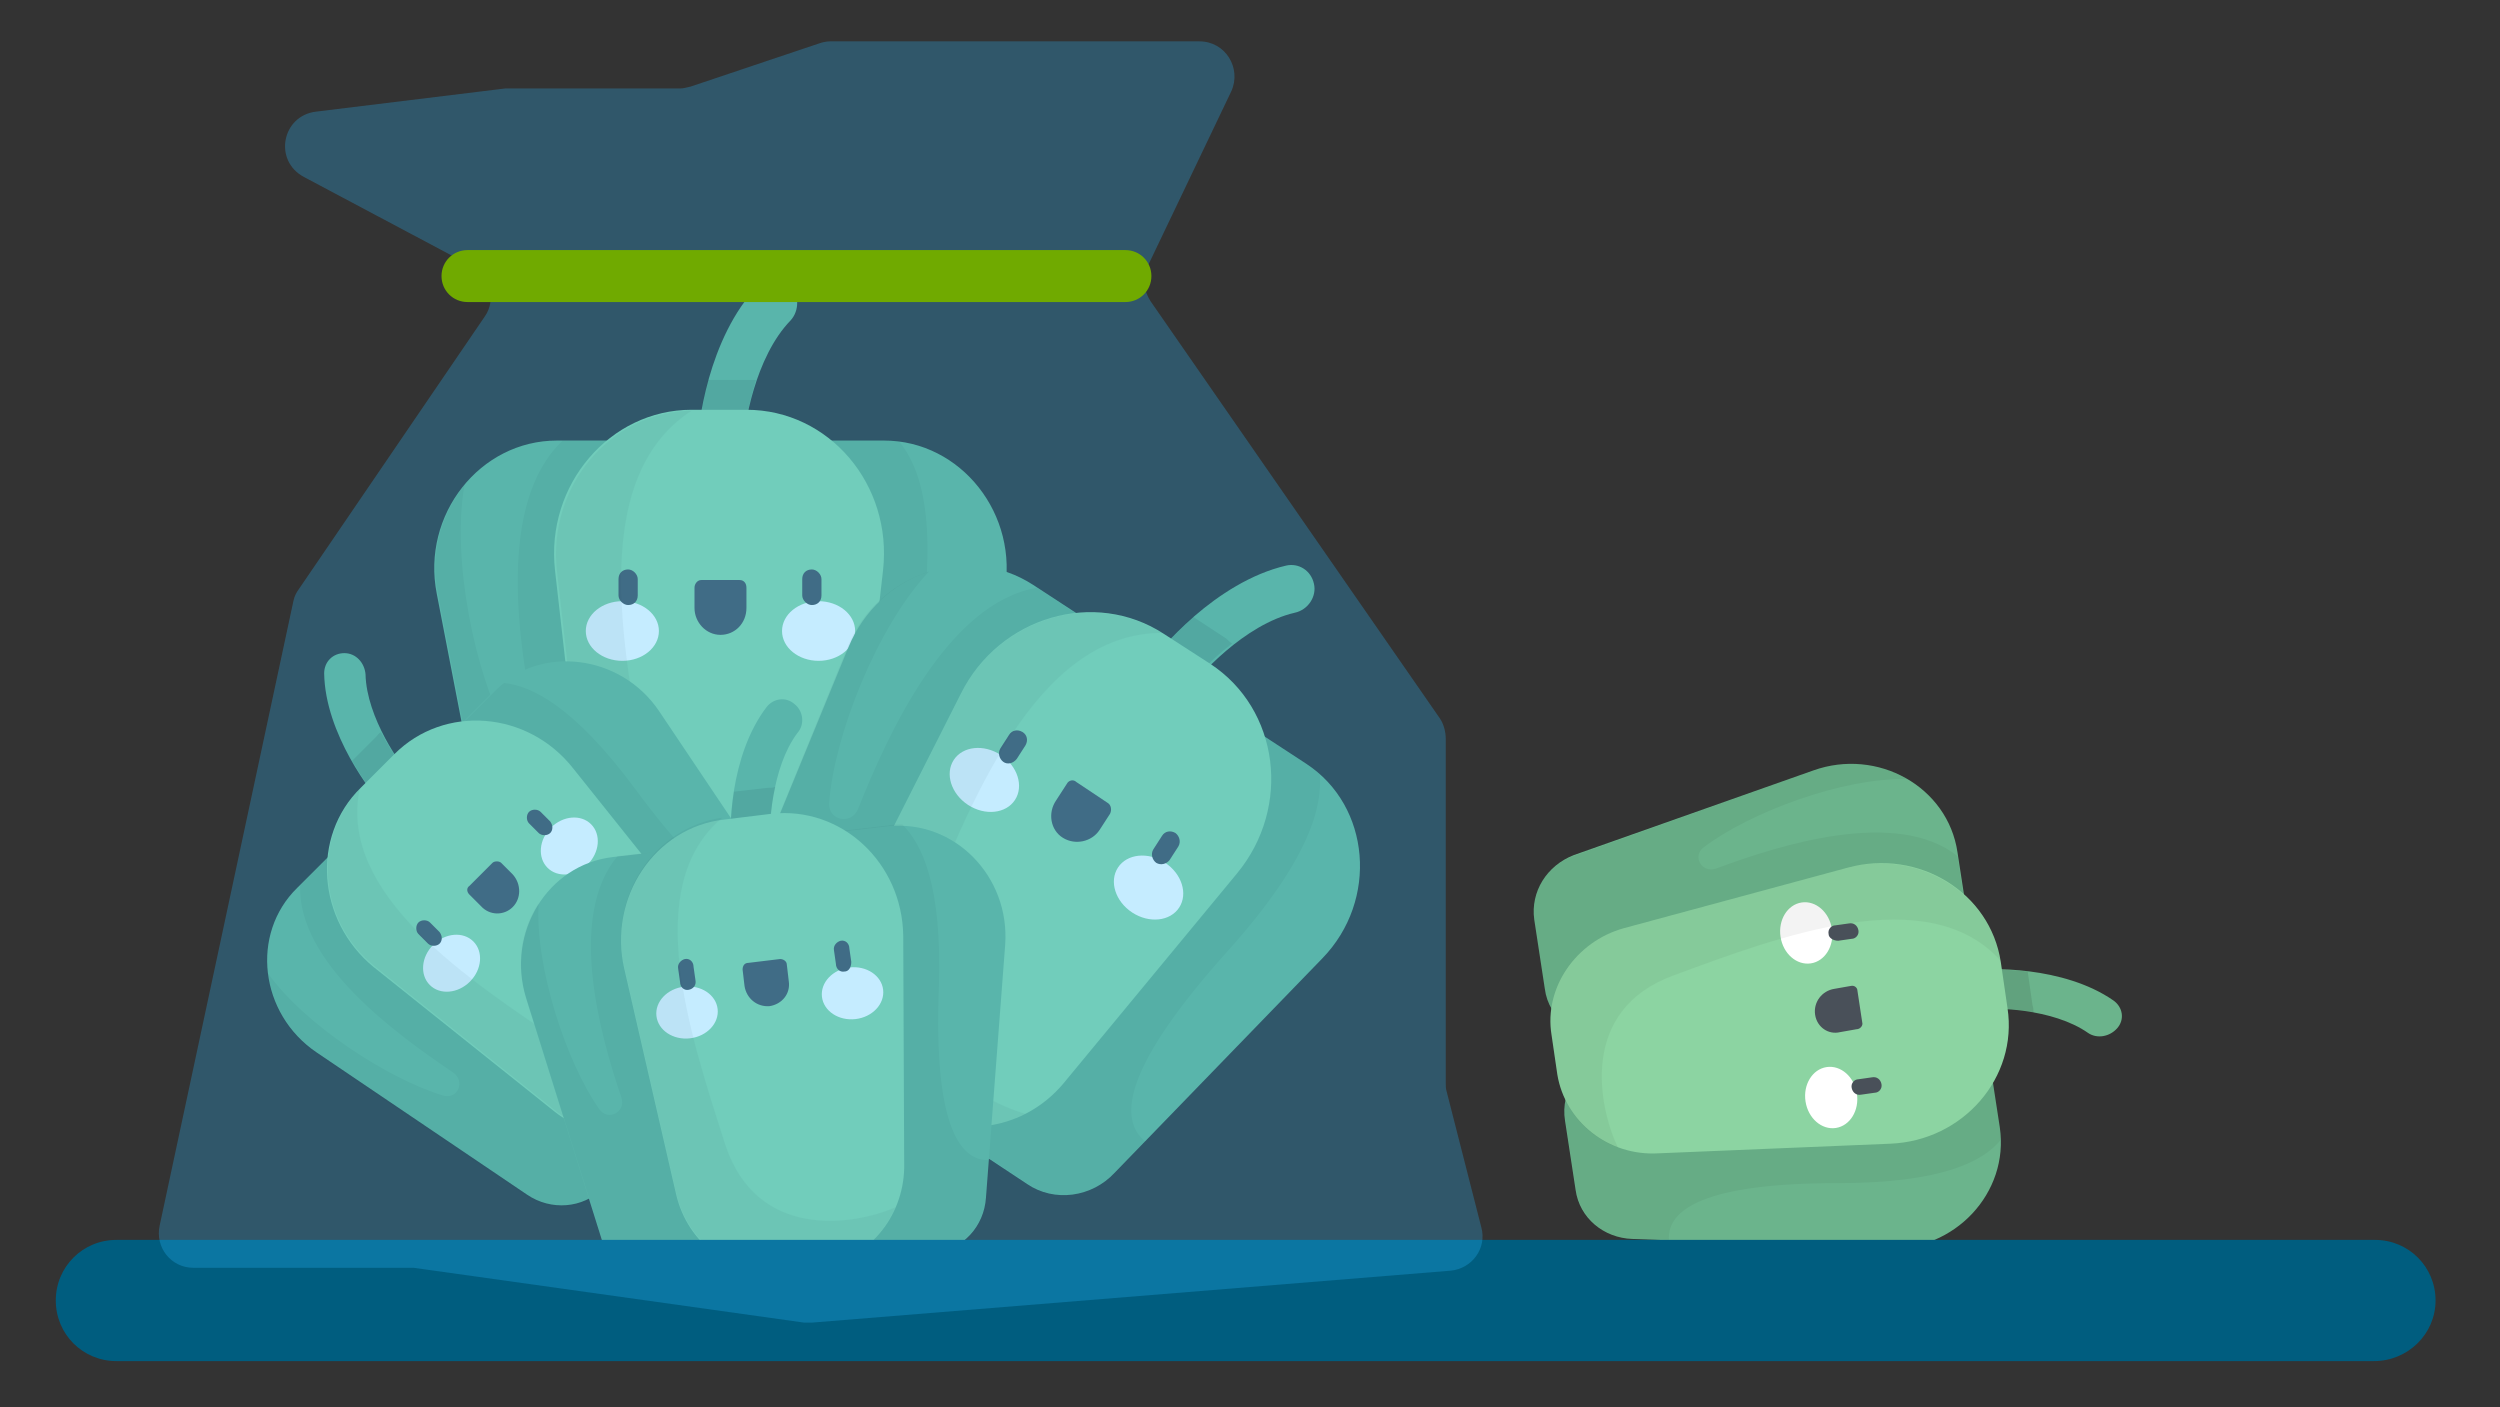 <?xml version="1.0" encoding="utf-8"?>
<!-- Generator: Adobe Illustrator 20.1.0, SVG Export Plug-In . SVG Version: 6.00 Build 0)  -->
<svg version="1.1" id="Capa_1" xmlns="http://www.w3.org/2000/svg" xmlns:xlink="http://www.w3.org/1999/xlink" x="0px" y="0px"
	 viewBox="0 0 259.9 146.3" style="enable-background:new 0 0 259.9 146.3;" xml:space="preserve">
<rect x="0" y="0" width="259.9" height="146.3" fill="#333333" stroke="none"/>
<style type="text/css">
	.st0{fill:#6BB48C;}
	.st1{opacity:0.1;enable-background:new    ;}
	.st2{opacity:5.000000e-02;enable-background:new    ;}
	.st3{fill:#8CD4A2;}
	.st4{fill:#FFFFFF;}
	.st5{fill:#495059;}
	.st6{fill:#005D7F;}
	.st7{opacity:0.27;fill:#2AB9FF;}
	.st8{fill:#70AA00;}
</style>
<g>
	<path class="st0" d="M74.9,48.9c-1.3,0-2.4-1.1-2.4-2.5c0-2,1.1-11.3,6.3-16.7c0.9-1,2.5-1,3.4,0c0.9,1,0.9,2.6,0,3.6
		c-3.7,3.8-4.9,11-4.9,13.1C77.3,47.7,76.2,48.9,74.9,48.9z"/>
	<path class="st1" d="M77.8,39.5h-4.2c-0.9,3.1-1.1,5.8-1.1,6.8c0,1.4,1.1,2.5,2.4,2.5s2.4-1.1,2.4-2.5c0-1.1,0.4-3.9,1.3-6.8
		C78.3,39.5,78.1,39.5,77.8,39.5z"/>
	<g>
		<path class="st0" d="M66.8,98.2h-8.5c-3.4,0-6.3-2.5-7-6l-5.9-30.5c-1.6-8.2,4.5-15.9,12.5-15.9H64c7.5,0,13.4,6.8,12.7,14.6
			l-2.9,31.1C73.5,95.3,70.4,98.2,66.8,98.2z"/>
		<path class="st0" d="M83,98.2h8.5c3.4,0,6.3-2.5,7-6l5.9-30.5c1.6-8.2-4.5-15.9-12.5-15.9h-6.2c-7.5,0-13.4,6.8-12.7,14.6
			l2.9,31.1C76.3,95.3,79.3,98.2,83,98.2z"/>
	</g>
	<path class="st2" d="M98.5,92.2l0.8-4.4c-3.8-0.3-6.1-5.5-3.7-21.4c2-12.7,0-18-2.2-20.6c-0.5-0.1-1.1-0.1-1.6-0.1h-6.2
		c-7.5,0-13.4,6.8-12.7,14.6l2.9,31.1c0.4,3.8,3.4,6.7,7.1,6.7h8.5C94.9,98.2,97.9,95.7,98.5,92.2z"/>
	<path class="st2" d="M73.9,91.5l2.9-31.1c0.7-7.8-5.2-14.6-12.7-14.6h-5.6c-6.9,6.5-4.6,21.2-2.9,29.4c0.4,1.8-2,2.7-2.8,1.1
		c-3.4-6.1-5.9-18.2-4.5-25.9c-2.4,3-3.6,7-2.8,11.2l5.9,30.5c0.7,3.5,3.6,6,7,6h8.5C70.4,98.2,73.5,95.3,73.9,91.5z"/>
	<path class="st3" d="M77.3,98.2h-4.9c-5.9,0-10.8-4.6-11.5-10.7l-3.2-28.2c-1-8.9,5.7-16.7,14.2-16.7h5.7c8.6,0,15.2,7.8,14.2,16.7
		l-3.2,28.2C88.2,93.6,83.2,98.2,77.3,98.2z"/>
	<g>
		<ellipse class="st4" cx="64.7" cy="65.6" rx="3.8" ry="3.1"/>
		<ellipse class="st4" cx="85.1" cy="65.6" rx="3.8" ry="3.1"/>
	</g>
	<g>
		<path class="st5" d="M65.3,62.9c-0.5,0-1-0.5-1-1v-1.7c0-0.6,0.4-1,1-1c0.5,0,1,0.5,1,1v1.7C66.3,62.5,65.9,62.9,65.3,62.9z"/>
		<path class="st5" d="M74.9,66L74.9,66c-1.5,0-2.7-1.3-2.7-2.8v-2.1c0-0.4,0.3-0.8,0.7-0.8h4c0.4,0,0.7,0.3,0.7,0.8v2.1
			C77.6,64.8,76.4,66,74.9,66z"/>
		<path class="st5" d="M84.4,62.9c-0.5,0-1-0.5-1-1v-1.7c0-0.6,0.4-1,1-1c0.5,0,1,0.5,1,1v1.7C85.4,62.5,85,62.9,84.4,62.9z"/>
	</g>
	<path class="st2" d="M87.3,92.3C82,93.8,70,94.5,67.6,82.4c-2.7-13.6-6.8-32.5,4.3-39.7c-8.5,0.1-15,7.9-14,16.7l3.2,28.2
		c0.7,6.1,5.6,10.7,11.5,10.7h4.9C81.6,98.2,85.3,95.8,87.3,92.3z"/>
</g>
<g>
	<path class="st0" d="M119.9,72.7c-1.1-0.7-1.4-2.3-0.6-3.4c1.1-1.7,7.1-8.8,14.4-10.5c1.3-0.3,2.6,0.5,2.9,1.9c0.3,1.3-0.6,2.7-2,3
		c-5.2,1.2-10.1,6.6-11.2,8.3C122.6,73,121.1,73.4,119.9,72.7z"/>
	<path class="st1" d="M127.5,66.4l-3.5-2.3c-2.4,2.1-4.1,4.2-4.7,5.1c-0.8,1.2-0.5,2.7,0.6,3.4c1.1,0.7,2.7,0.4,3.4-0.8
		c0.6-1,2.4-3.1,4.8-4.9C127.9,66.8,127.7,66.6,127.5,66.4z"/>
	<g>
		<path class="st0" d="M86.1,109.5l-7.1-4.7c-2.8-1.9-3.9-5.6-2.6-8.8l11.8-28.7c3.2-7.8,12.4-10.9,19.2-6.5l5.2,3.4
			c6.3,4.1,7.5,13,2.6,19.2l-19.4,24.4C93.4,110.8,89.2,111.5,86.1,109.5z"/>
		<path class="st0" d="M99.7,118.4l7.1,4.7c2.8,1.9,6.7,1.4,9.1-1.2l21.6-22.3c5.8-6,5-15.8-1.7-20.2l-5.2-3.4
			c-6.3-4.1-14.9-1.7-18.6,5.3l-14.6,27.6C95.7,112.3,96.6,116.4,99.7,118.4z"/>
	</g>
	<path class="st2" d="M116,121.9l3.1-3.2c-3-2.4-2.1-8,8.6-19.9c8.6-9.6,9.8-15.1,9.5-18.4c-0.4-0.3-0.8-0.7-1.3-1l-5.2-3.4
		c-6.3-4.1-14.9-1.7-18.6,5.3l-14.6,27.6c-1.8,3.4-0.8,7.5,2.3,9.5l7.1,4.7C109.7,125,113.5,124.5,116,121.9z"/>
	<path class="st2" d="M95.7,107.8l19.4-24.4c4.9-6.1,3.7-15-2.6-19.2l-4.7-3.1c-9.3,1.6-15.5,15.2-18.6,23c-0.7,1.7-3.1,1.2-3-0.6
		c0.5-7,5-18.4,10.4-24.1c-3.7,1.2-6.9,3.9-8.5,7.9L76.4,96c-1.3,3.3-0.3,7,2.6,8.8l7.1,4.7C89.2,111.5,93.4,110.8,95.7,107.8z"/>
	<path class="st3" d="M95,115.3l-4.1-2.7c-4.9-3.2-6.5-9.8-3.8-15.2l12.8-25.3c4-8,13.9-10.9,21.1-6.2l4.8,3.1
		c7.2,4.7,8.5,14.9,2.8,21.8l-18.1,21.9C106.5,117.4,99.9,118.5,95,115.3z"/>
	<g>
		
			<ellipse transform="matrix(0.548 -0.837 0.837 0.548 -21.606 122.264)" class="st4" cx="102.3" cy="81.1" rx="3.1" ry="3.8"/>
		
			<ellipse transform="matrix(0.548 -0.837 0.837 0.548 -23.227 141.545)" class="st4" cx="119.3" cy="92.3" rx="3.1" ry="3.8"/>
	</g>
	<g>
		<path class="st5" d="M104.3,79.2c-0.4-0.3-0.6-0.9-0.3-1.4l0.9-1.4c0.3-0.5,0.9-0.6,1.4-0.3s0.6,0.9,0.3,1.4l-0.9,1.4
			C105.3,79.4,104.7,79.5,104.3,79.2z"/>
		<path class="st5" d="M110.5,87.1L110.5,87.1c-1.3-0.8-1.6-2.6-0.7-3.9l1.1-1.7c0.2-0.4,0.7-0.5,1-0.2l3.3,2.2
			c0.3,0.2,0.4,0.7,0.2,1.1l-1.1,1.7C113.5,87.5,111.8,87.9,110.5,87.1z"/>
		<path class="st5" d="M120.2,89.7c-0.4-0.3-0.6-0.9-0.3-1.4l0.9-1.4c0.3-0.5,0.9-0.6,1.4-0.3c0.4,0.3,0.6,0.9,0.3,1.4l-0.9,1.4
			C121.3,89.8,120.7,90,120.2,89.7z"/>
	</g>
	<path class="st2" d="M106.6,115.8c-5.3-1.6-15.7-7.6-11.1-19.1c5.2-12.9,12.1-30.9,25.3-30.9c-7.2-4.5-16.9-1.6-20.9,6.3L87.1,97.4
		c-2.8,5.5-1.1,12,3.8,15.2l4.1,2.7C98.5,117.6,102.9,117.7,106.6,115.8z"/>
</g>
<g>
	<path class="st0" d="M42.9,83.9c-0.8,0.8-2.1,0.8-3-0.1c-1.2-1.2-6.1-7.5-6.2-13.8c0-1.2,0.9-2.1,2.1-2.1c1.2,0,2.1,1,2.2,2.2
		c0.1,4.5,3.7,9.6,4.9,10.8C43.7,81.8,43.8,83.1,42.9,83.9z"/>
	<path class="st1" d="M39.1,76.6l-2.5,2.5c1.4,2.4,2.8,4.2,3.4,4.8c0.8,0.8,2.2,0.9,3,0.1c0.8-0.8,0.8-2.1-0.1-3
		c-0.7-0.7-2.1-2.6-3.3-4.9C39.4,76.2,39.3,76.4,39.1,76.6z"/>
	<g>
		<path class="st0" d="M67.7,118.5l-5.1,5.1c-2,2-5.3,2.3-7.8,0.6l-21.9-14.8c-5.9-4-6.9-12.3-2-17.1l3.7-3.7
			c4.5-4.5,12.2-4,16.4,1.2l17,20.4C70.1,112.7,70,116.3,67.7,118.5z"/>
		<path class="st0" d="M77.5,108.7l5.1-5.1c2-2,2.3-5.3,0.6-7.8L68.5,73.9c-4-5.9-12.3-6.9-17.1-2.1l-3.7,3.7
			c-4.5,4.5-4,12.1,1.1,16.4l20.4,17C71.7,111,75.3,111,77.5,108.7z"/>
	</g>
	<path class="st2" d="M83.3,95.8l-2.1-3.1c-2.5,2.1-7,0.4-15.1-10.6c-6.5-8.8-10.9-10.8-13.7-11.1c-0.4,0.3-0.7,0.6-1,0.9l-3.7,3.7
		c-4.5,4.5-4,12.1,1.1,16.4l20.4,17c2.5,2.1,6.1,2,8.3-0.2l5.1-5.1C84.7,101.6,85,98.3,83.3,95.8z"/>
	<path class="st2" d="M68,110.2L51,89.7c-4.3-5.1-11.9-5.7-16.4-1.2L31.2,92c-0.3,8.1,10,15.5,15.9,19.5c1.3,0.9,0.5,2.8-1,2.4
		c-5.7-1.7-14.5-7.4-18.3-12.8c0.3,3.2,2.1,6.4,5.1,8.5l21.9,14.8c2.5,1.7,5.8,1.4,7.8-0.6l5.1-5.1C70,116.3,70.1,112.7,68,110.2z"
		/>
	<path class="st3" d="M74.1,112.2l-3,2.9c-3.5,3.5-9.3,3.7-13.4,0.5l-18.9-15.1C33,95.7,32.3,87,37.5,81.9l3.5-3.5
		c5.2-5.2,13.9-4.5,18.6,1.5l15.1,18.9C77.9,102.9,77.6,108.6,74.1,112.2z"/>
	<g>
		
			<ellipse transform="matrix(0.708 -0.707 0.707 0.708 -57.03 62.424)" class="st4" cx="46.9" cy="100.1" rx="3.2" ry="2.7"/>
		<ellipse transform="matrix(0.708 -0.707 0.707 0.708 -44.803 67.502)" class="st4" cx="59.1" cy="87.9" rx="3.2" ry="2.7"/>
	</g>
	<g>
		<path class="st5" d="M45.7,98.1c-0.3,0.3-0.9,0.3-1.2,0l-1-1c-0.3-0.3-0.3-0.9,0-1.2c0.3-0.3,0.9-0.3,1.2,0l1,1
			C46,97.3,46,97.8,45.7,98.1z"/>
		<path class="st5" d="M53.3,94.3L53.3,94.3c-0.9,0.9-2.4,0.9-3.3-0.1l-1.2-1.2c-0.3-0.3-0.3-0.7,0-0.9l2.4-2.4
			c0.2-0.2,0.7-0.2,0.9,0l1.2,1.2C54.2,91.9,54.2,93.4,53.3,94.3z"/>
		<path class="st5" d="M57.2,86.6c-0.3,0.3-0.9,0.3-1.2,0l-1-1c-0.3-0.3-0.3-0.9,0-1.2c0.3-0.3,0.9-0.3,1.2,0l1,1
			C57.5,85.8,57.5,86.3,57.2,86.6z"/>
	</g>
	<path class="st2" d="M76.5,102.6c-2.2,4.1-9.1,11.8-17.9,5.9C48.8,101.9,35.1,93,37.4,82c-5,5.2-4.3,13.8,1.6,18.5l18.9,15.1
		c4.1,3.3,9.8,3.1,13.4-0.5l3-2.9C76.7,109.6,77.5,105.9,76.5,102.6z"/>
</g>
<g>
	<path class="st0" d="M78.3,90.1c-1.1,0.1-2.2-0.7-2.3-1.9c-0.2-1.7-0.2-9.6,3.7-14.7c0.7-0.9,2-1.1,2.9-0.3c0.9,0.7,1.1,2.1,0.3,3
		c-2.7,3.6-3,9.8-2.8,11.5C80.3,88.9,79.5,89.9,78.3,90.1z"/>
	<path class="st1" d="M79.8,81.9l-3.5,0.4c-0.4,2.7-0.4,5-0.3,5.8c0.1,1.2,1.2,2,2.3,1.9c1.1-0.1,1.9-1.2,1.8-2.4
		c-0.1-1-0.1-3.3,0.5-5.8C80.4,81.9,80.1,81.9,79.8,81.9z"/>
	<g>
		<path class="st0" d="M76.3,132.6l-7.2,0.8c-2.9,0.3-5.6-1.5-6.5-4.4l-7.9-25.2c-2.1-6.8,2.2-13.9,9-14.7l5.2-0.6
			c6.4-0.7,12,4.4,12.1,11.1l0.6,26.6C81.7,129.5,79.4,132.2,76.3,132.6z"/>
		<path class="st0" d="M90,131l7.2-0.8c2.9-0.3,5.1-2.7,5.3-5.7l2-26.3c0.5-7.1-5.3-13-12.1-12.3l-5.2,0.6c-6.4,0.7-10.7,7-9.3,13.6
			l5.5,26C84,129.2,86.9,131.4,90,131z"/>
	</g>
	<path class="st2" d="M102.5,124.4l0.3-3.8c-3.2,0.1-5.7-4.1-5.2-17.7c0.4-11-1.8-15.2-3.8-17.2c-0.5,0-0.9,0-1.4,0.1l-5.2,0.6
		c-6.4,0.7-10.7,7-9.3,13.6l5.5,26c0.7,3.2,3.6,5.4,6.7,5l7.2-0.8C100.1,129.8,102.3,127.4,102.5,124.4z"/>
	<path class="st2" d="M81.6,126.2L81,99.6c-0.1-6.7-5.8-11.8-12.1-11.1l-4.7,0.5c-5.2,6.2-1.9,18.4,0.4,25.1
		c0.5,1.5-1.4,2.5-2.3,1.2c-3.4-4.8-6.7-14.8-6.3-21.4c-1.8,2.7-2.4,6.3-1.3,9.8l7.9,25.2c0.9,2.9,3.6,4.7,6.5,4.4l7.2-0.8
		C79.4,132.2,81.7,129.5,81.6,126.2z"/>
	<path class="st3" d="M85.2,131.6l-4.1,0.5c-5,0.6-9.6-2.8-10.8-7.9l-5.4-23.5c-1.7-7.4,3.2-14.7,10.4-15.5l4.9-0.6
		c7.3-0.8,13.6,5.1,13.7,12.7l0.1,24.1C93.9,126.6,90.2,131,85.2,131.6z"/>
	<g>
		<ellipse transform="matrix(0.994 -0.114 0.114 0.994 -11.54 8.831)" class="st4" cx="71.4" cy="105.2" rx="3.2" ry="2.7"/>
		
			<ellipse transform="matrix(0.994 -0.114 0.114 0.994 -11.203 10.78)" class="st4" cx="88.6" cy="103.2" rx="3.2" ry="2.7"/>
	</g>
	<g>
		<path class="st5" d="M71.6,102.9c-0.5,0.1-0.9-0.3-0.9-0.8l-0.2-1.4c-0.1-0.5,0.3-0.9,0.7-1c0.5-0.1,0.9,0.3,0.9,0.8l0.2,1.4
			C72.4,102.4,72.1,102.8,71.6,102.9z"/>
		<path class="st5" d="M80,104.6L80,104.6c-1.3,0.1-2.4-0.8-2.6-2.1l-0.2-1.7c0-0.4,0.2-0.7,0.6-0.7l3.3-0.4c0.3,0,0.7,0.2,0.7,0.6
			l0.2,1.7C82.2,103.3,81.3,104.4,80,104.6z"/>
		<path class="st5" d="M87.8,101c-0.5,0.1-0.9-0.3-0.9-0.8l-0.2-1.4c-0.1-0.5,0.3-0.9,0.7-1c0.5-0.1,0.9,0.3,0.9,0.8l0.2,1.4
			C88.5,100.6,88.2,101,87.8,101z"/>
	</g>
	<path class="st2" d="M93.1,125.5c-4.3,1.9-14.4,3.5-17.7-6.5c-3.6-11.3-8.9-26.8-0.3-34C68,86,63.2,93.2,64.9,100.6l5.4,23.5
		c1.2,5.1,5.8,8.5,10.8,7.9l4.1-0.5C88.8,131.1,91.7,128.8,93.1,125.5z"/>
</g>
<g>
	<path class="st0" d="M203.1,103.3c-0.2-1.1,0.6-2.2,1.8-2.4c1.7-0.3,9.6-0.5,14.8,3.1c1,0.7,1.2,2,0.4,2.9s-2.1,1.1-3,0.5
		c-3.7-2.6-9.9-2.7-11.6-2.4C204.4,105.2,203.3,104.4,203.1,103.3z"/>
	<path class="st1" d="M211.3,104.5l-0.5-3.5c-2.7-0.3-5-0.2-5.9-0.1c-1.2,0.2-2,1.2-1.8,2.4s1.3,1.9,2.4,1.7c1-0.1,3.3-0.2,5.9,0.3
		C211.4,105,211.4,104.8,211.3,104.5z"/>
	<g>
		<path class="st0" d="M160.6,102.8l-1.1-7.2c-0.4-2.9,1.3-5.6,4.1-6.7l24.9-8.8c6.7-2.4,14,1.7,15,8.5l0.8,5.2
			c1,6.3-4,12.2-10.6,12.6l-26.5,1.6C163.9,108.1,161,105.9,160.6,102.8z"/>
		<path class="st0" d="M162.7,116.5l1.1,7.2c0.4,2.9,2.9,5,5.9,5.1l26.4,1c7.1,0.3,12.8-5.8,11.8-12.6l-0.8-5.2
			c-1-6.3-7.4-10.4-13.9-8.8l-25.8,6.4C164.2,110.4,162.2,113.4,162.7,116.5z"/>
	</g>
	<path class="st2" d="M169.7,128.8l3.8,0.1c-0.2-3.2,3.8-5.9,17.5-5.9c11,0,15.2-2.3,17-4.5c0-0.5,0-0.9-0.1-1.4l-0.8-5.2
		c-1-6.3-7.4-10.4-13.9-8.8l-25.8,6.4c-3.2,0.8-5.2,3.7-4.7,6.8l1.1,7.2C164.2,126.5,166.7,128.7,169.7,128.8z"/>
	<path class="st2" d="M167.1,107.9l26.5-1.6c6.7-0.4,11.6-6.2,10.6-12.6l-0.7-4.7c-6.3-5-18.4-1.2-25.1,1.3
		c-1.5,0.5-2.5-1.3-1.3-2.2c4.7-3.6,14.5-7.3,21.2-7.1c-2.8-1.7-6.4-2.1-9.8-0.9L163.6,89c-2.8,1-4.6,3.8-4.1,6.7l1.1,7.2
		C161,105.9,163.9,108.1,167.1,107.9z"/>
	<path class="st3" d="M161.9,111.7l-0.6-4.1c-0.8-4.9,2.5-9.7,7.5-11.1l23.3-6.3c7.4-2,14.8,2.6,15.9,9.8l0.7,4.8
		c1.1,7.2-4.6,13.8-12.2,14.1l-24.1,1C167.2,120.2,162.7,116.6,161.9,111.7z"/>
	<g>
		
			<ellipse transform="matrix(0.989 -0.151 0.151 0.989 -12.491 29.496)" class="st4" cx="187.7" cy="96.9" rx="2.7" ry="3.2"/>
		<ellipse transform="matrix(0.989 -0.151 0.151 0.989 -15.048 30.088)" class="st4" cx="190.3" cy="114" rx="2.7" ry="3.2"/>
	</g>
	<g>
		<path class="st5" d="M190.1,97.1c-0.1-0.5,0.3-0.9,0.7-0.9l1.4-0.2c0.5-0.1,0.9,0.2,1,0.7s-0.3,0.9-0.7,0.9l-1.4,0.2
			C190.6,97.8,190.1,97.5,190.1,97.1z"/>
		<path class="st5" d="M188.7,105.5L188.7,105.5c-0.2-1.3,0.7-2.5,2-2.7l1.7-0.3c0.4-0.1,0.7,0.2,0.7,0.5l0.5,3.3
			c0.1,0.3-0.2,0.7-0.6,0.7l-1.7,0.3C190.1,107.6,188.9,106.8,188.7,105.5z"/>
		<path class="st5" d="M192.5,113.1c-0.1-0.5,0.3-0.9,0.7-0.9l1.4-0.2c0.5-0.1,0.9,0.2,1,0.7s-0.3,0.9-0.7,0.9l-1.4,0.2
			C193,113.9,192.6,113.6,192.5,113.1z"/>
	</g>
	<path class="st2" d="M168.2,119.3c-2-4.2-4.1-14.3,5.8-17.9c11.1-4.1,26.5-9.9,34-1.5c-1.2-7.1-8.6-11.6-15.9-9.7l-23.3,6.3
		c-5,1.4-8.3,6.1-7.5,11.1l0.6,4.1C162.5,115.3,164.9,118.1,168.2,119.3z"/>
</g>
<path class="st6" d="M246.8,141.5H12.1c-3.5,0-6.3-2.8-6.3-6.3v0c0-3.5,2.8-6.3,6.3-6.3h234.8c3.5,0,6.3,2.8,6.3,6.3v0
	C253.2,138.7,250.3,141.5,246.8,141.5z"/>
<path class="st7" d="M31.6,18.4l17.5,9.3c1.9,1,2.5,3.5,1.3,5.2L31.1,61.2c-0.3,0.4-0.5,0.8-0.6,1.3l-13.9,64.9
	c-0.5,2.3,1.2,4.4,3.5,4.4h22.4c0.2,0,0.3,0,0.5,0l40.6,5.7c0.3,0,0.5,0,0.8,0l66.4-5.4c2.2-0.2,3.8-2.3,3.2-4.5l-3.6-14.1
	c-0.1-0.3-0.1-0.6-0.1-0.9V76.8c0-0.7-0.2-1.5-0.6-2.1l-30.1-43.4c-0.7-1.1-0.9-2.4-0.3-3.6l8.7-18.2c1.1-2.4-0.6-5.2-3.3-5.2H86.3
	c-0.4,0-0.8,0.1-1.1,0.2L71.8,9c-0.4,0.1-0.8,0.2-1.1,0.2H52.9c-0.1,0-0.3,0-0.4,0l-19.6,2.4C29.3,12,28.4,16.7,31.6,18.4z"/>
<path class="st8" d="M117,31.4H48.6c-1.5,0-2.7-1.2-2.7-2.7v0c0-1.5,1.2-2.7,2.7-2.7H117c1.5,0,2.7,1.2,2.7,2.7v0
	C119.7,30.2,118.5,31.4,117,31.4z"/>
</svg>

